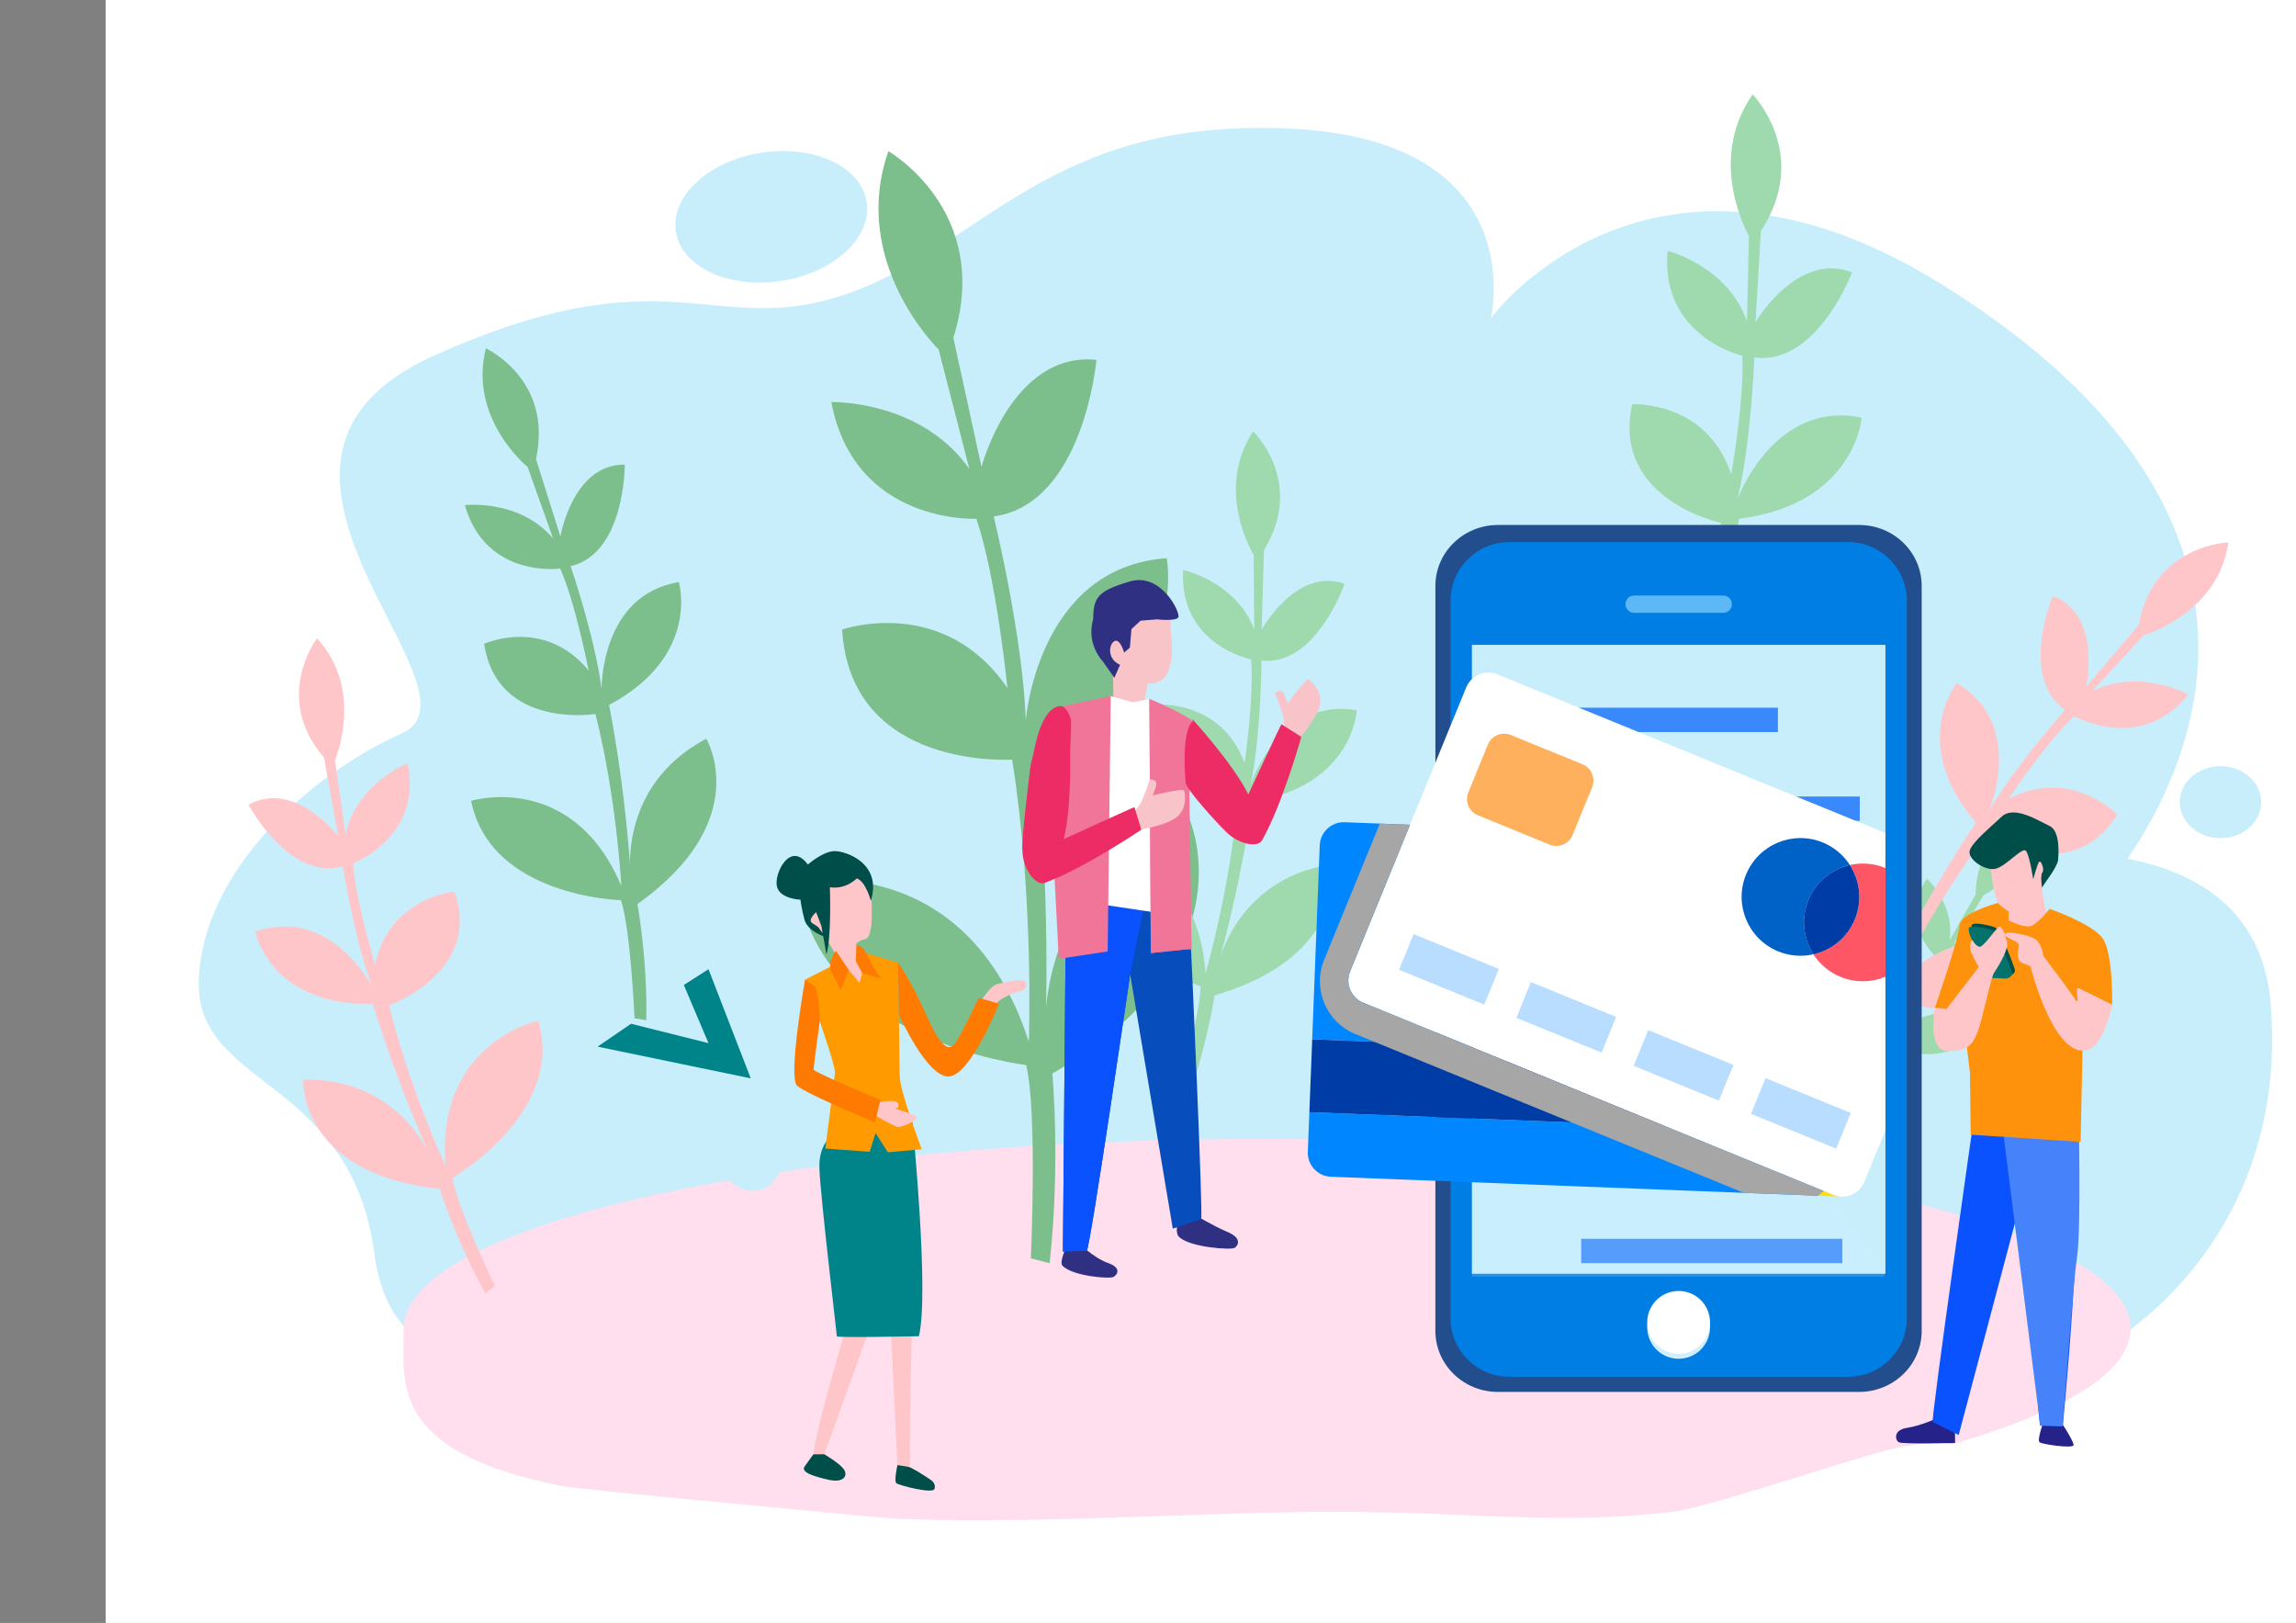 <svg enable-background="new 0 0 652.03 460.83" viewBox="0 0 652.03 460.83" xmlns="http://www.w3.org/2000/svg" xmlns:xlink="http://www.w3.org/1999/xlink"><rect x="0" y="0" width="652.03" height="460.83" fill="#808080" stroke="none"/><clipPath id="a"><path d="m320.09 159.4h215.35v202.29h-215.35z"/></clipPath><path d="m30 0h652.03v460.83h-652.03z" fill="#fff"/><path d="m183.86 382.42c-12.19-4.27-70.89 23.99-77.54-26.41s-50.97-46.98-49.87-77.73 31.03-58.09 57.62-70.04c26.59-11.96-58.3-76.89 9.08-107.21s79.49-4.26 117.76-17.72c38.27-13.45 57.11-50.18 125.81-46.77 68.7 3.42 56.68 53.78 56.68 53.78s44.98-61.5 128.38-9.36c132.11 82.59 43.3 174.37 43.3 174.37l-66.57-6.09s110.81-31.61 116.35 35.88c5.54 67.48-45.43 115.32-115.24 117.88s-345.76-20.58-345.76-20.58z" fill="#c8eefc"/><ellipse cx="630.59" cy="227.77" fill="#c8eefc" rx="11.56" ry="10.22"/><ellipse cx="219.12" cy="61.53" fill="#c8eefc" rx="27.43" ry="18.43" transform="matrix(.988 -.152 .152 .988 -6.814 34.084)"/><path d="m605.07 377.26c0 11.41-16.17 22-43.74 30.71-15.83 5 1.91-.86-20.55 2.71-9.45 1.5-55.31 17.4-65.71 18.6-34 3.92-55.64 0-96.7 0-37.14 0-101.11 4.48-132.66 1.24-15.28-1.57-80.58-7.42-86.78-8.68-48.44-9.84-44.3-28.95-44.3-44.58 0-29.74 109.79-53.86 245.22-53.86s245.22 24.11 245.22 53.86z" fill="#ffdeed"/><path d="m183.54 289.7-3.34-.56s-1.16-25.74-3.87-33.53c0 0-37.07-.88-42.54-28.22 0 0 28.65-8.74 42.65 24.13 0 0-1.3-24.88-7.34-48.78 0 0-27.94 4.45-31.61-19.94 0 0 17.03-7.74 29.66 7.58 0 0-3.69-19.11-8.07-28.94 0 0-21.1 2.95-27.07-18.01 0 0 15.48-1.83 25.05 9.45l-7.22-20.28s-16.91-13.68-11.86-33.68c0 0 19.16 8.77 14.24 31.44l6.93 22s3.42-20.57 18.29-20.44c0 0 .09 25.26-15.39 28.85 0 0 6.94 20.24 8.79 34.93 0 0-.41-26.79 21.95-30.4 0 0 6.24 21-19.83 34.87 0 0 4.61 22.2 6.27 50.07 0 0-4.73-26.62 21.34-40.49 0 0 13.9 23.16-19.55 46.95 0-.01 2.87 15.44 2.52 33z" fill="#7dbf8c"/><path d="m469 245.7-3.29-1.93s9.12-27.52 9.4-36.8c0 0-38.62-15.82-33.4-46.76 0 0 33.63 2.32 35.16 42.5 0 0 8.62-26.68 11.87-54.24 0 0-31.16-6.54-25.23-33.66 0 0 21.02-1.29 28.14 19.88 0 0 3.79-21.58 3.14-33.67 0 0-23.37-5.38-21.22-29.8 0 0 17.01 4.29 22.54 20l.56-24.23s-12.28-21.17 1.06-40.18c0 0 16.62 16.91 2.35 38.77l-1.55 25.91s11.86-20.25 27.44-14.15c0 0-10.05 26.6-27.77 24.15 0 0-.83 24.07-4.79 40.26 0 0 10.33-28.33 35.29-23.15 0 0-1.87 24.59-34.85 28.7 0 0-4.07 25.19-13.52 55.17 0 0 5.72-29.89 38.7-34 0 0 5.31 29.93-39.41 41.51-.02 0-3.2 17.4-10.62 35.72z" fill="#9fdaaf"/><path d="m493.44 343.48-1.23-2.02s13.07-12.36 15.95-17.35c0 0-16.46-19.99-4.52-35.36 0 0 17.7 11.15 6.73 33.55 0 0 12.55-12.04 22.42-26.15 0 0-15.11-12.73-3.9-25.8 0 0 11.86 5.47 9.54 19.13 0 0 8.41-10.67 11.61-17.47 0 0-11.19-9.8-2.84-22.52 0 0 8.03 7.34 6.44 17.55l7.42-13.07s-.49-15.18 12.38-21.64c0 0 4.11 14.12-10.11 21.87l-8.46 13.71s12.43-7.58 19.15.33c0 0-13.31 11.58-22.27 5.04 0 0-7.52 12.91-14.44 20.59 0 0 13.96-12.45 26.08-2.28 0 0-8.25 12.88-27.47 5.44 0 0-9.62 12.57-23.59 26.17 0 0 11.91-14.65 31.13-7.21 0 0-5.89 17.91-33.73 11.11-.01-.02-6.86 8.55-16.29 16.38z" fill="#9fdaaf"/><path d="m516.94 311.82 3.37.77s10.93-23.2 16.46-29.32c0 0 35.34 13.41 50.95-9.61 0 0-23.71-19.02-49.49 5.81 0 0 10.73-22.36 25.57-42.01 0 0 24.68 14.81 37.46-6.19 0 0-13.13-13.64-30.9-4.42 0 0 10.79-16.14 18.67-23.5 0 0 18.8 10.8 32.43-6.16 0 0-13.91-7.62-27.26-.92l14.56-15.87s21.19-6.08 24.07-26.4c0 0-21.43.71-25.45 23.42l-14.95 17.55s4.63-20.21-9.46-25.8c0 0-9.74 23.18 3.51 32.42 0 0-14.28 15.93-21.64 28.72 0 0 10.62-24.45-9.11-36.36 0 0-13.92 16.9 5.4 39.64 0 0-12.83 18.63-25.05 43.6 0 0 14.64-22.65-4.68-45.39 0 0-21.97 15.95.52 50.64.01.02-8.6 13.11-14.98 29.38z" fill="#ffc6ca"/><path d="m137.85 367.25 2.68-2.08s-10.83-22.7-12.03-30.71c0 0 32.13-18.5 24.35-44.64 0 0-29.17 6.19-26.33 41.17 0 0-10.31-22.03-16.01-45.5 0 0 26.57-9.54 18.56-32.29 0 0-18.51 1.49-22.54 20.71 0 0-5.56-18.21-6.24-28.77 0 0 19.88-7.56 15.46-28.45 0 0-14.42 5.83-17.63 20.12l-3-20.91s8.54-19.86-5.09-34.66c0 0-12.78 16.71 1.97 33.87l4.04 22.25s-12.47-16.07-25.46-8.85c0 0 11.55 21.79 26.79 17.47 0 0 3.22 20.74 8.36 34.27 0 0-11.97-23.25-33.26-15.67 0 0 4.19 21.06 33.45 20.52 0 0 6.17 21.31 17.54 46.1 0 0-8.1-25.18-37.36-24.64 0 0-1.54 26.58 38.76 31.06.02.01 4.61 14.68 12.99 29.63z" fill="#ffc6ca"/><path d="m229.88 183.85c0 7.35-5.04 13.31-8.94 13.31s-10.4-5.13-10.4-12.48 6.49-14.14 10.4-14.14 8.94 5.96 8.94 13.31z" fill="#c8eefc"/><ellipse cx="212.21" cy="325.26" fill="#c8eefc" rx="9.98" ry="13.31" transform="matrix(.954 -.299 .299 .954 -87.501 78.276)"/><path d="m298.08 358.69-5.33-1.39s1.9-41.86-1.35-54.88c0 0-59.93-6.87-64.78-51.96 0 0 47.7-9.95 65.55 45.34 0 0 1.55-40.49-4.73-80.11 0 0-45.91 3.11-48.28-36.94 0 0 28.73-10.03 46.94 16.63 0 0-3.17-31.5-8.82-48.07 0 0-34.62 1.68-41.2-33.15 0 0 25.34-.69 39.2 18.99l-8.72-33.92s-25.38-24.64-14.27-56.3c0 0 29.74 17.01 18.45 53.01l8 36.66s8.56-32.82 32.63-30.43c0 0-3.56 40.94-29.17 44.48 0 0 8.27 33.8 9.11 57.88 0 0 3.27-43.45 40.02-46.03 0 0 7.02 34.94-37.24 53.57 0 0 4.21 36.64 2.81 82.04 0 0-3.76-43.82 40.51-62.46 0 0 19.11 39.55-38.56 73.19-.01 0 2.37 25.46-.77 53.85z" fill="#7dbf8c"/><path d="m336.65 314.04-2.92-1.59s7.22-24.23 7.21-32.33c0 0-34.09-12.76-30.35-39.87 0 0 29.38 1.13 31.77 36.11 0 0 6.81-23.48 8.91-47.59 0 0-27.34-4.87-22.88-28.67 0 0 18.28-1.68 25.06 16.58 0 0 2.73-18.91 1.84-29.43 0 0-20.52-4.07-19.29-25.41 0 0 14.94 3.29 20.18 16.83l-.16-21.13s-11.27-18.13-.15-35.05c0 0 14.94 14.3 3.07 33.73l-.66 22.63s9.8-17.97 23.54-13.06c0 0-8.05 23.45-23.57 21.79 0 0-.09 21-3.1 35.22 0 0 8.25-24.97 30.15-21.12 0 0-.98 21.48-29.62 25.94 0 0-2.88 22.07-10.32 48.44 0 0 4.19-26.21 32.83-30.66 0 0 5.42 25.95-33.25 37.23 0-.01-2.31 15.24-8.29 31.41z" fill="#9fdaaf"/><path d="m169.7 297.2 9.5-6.5 22 5.5-7-16.5 7-4.5 12 31z" fill="#00848a"/><path d="m334.56 346.9c-.22.65-.79 3.22.2 4.24 2.96 3.05 14.74 3.85 15.83 3.2s2.14-2.78-1.93-4.49-9.74-5.12-9.74-5.12z" fill="#2f3081"/><path d="m303.21 353.07c-.22.65-2.46 5.21-1.52 6.27 2.63 3 13.46 3.9 14.55 3.24 1.09-.65 2.35-2.57-1.6-3.96-4.16-1.46-8.82-6.09-8.82-6.09z" fill="#2f3081"/><path d="m338.17 267.95s3.58 78.08 2.93 78.3-8.05 2.61-8.05 2.61l-12.1-72.19s-11.46 78.49-12.34 78.49-6.76.22-6.76.22l.78-88.95 4.82-11.77 24.86 3.05z" fill="#084dbc"/><path d="m320.95 276.67s-11.46 78.49-12.34 78.49-6.76.22-6.76.22l.78-88.95 4.82-11.77 17.46 2.33z" fill="#0b52ff"/><path d="m332.43 179.05c0 .69 2.78 15.73-6.48 15.03l-1.62 8.33-8.09-2.08-.23-12.49s-3.47-3.47-1.62-5.78 4.39-8.09 4.39-8.09l13.64-.46v5.54z" fill="#f9c4c8"/><path d="m320.86 183.91-1.62 1.39s-1.16-4.16-2.78-3.24c-1.62.93-2.08 5.09 1.62 6.71l-1.62 3.7-3.24-4.63s-4.86-4.86-2.77-12.03l18-6.64 5.82 6.41-12.72.46z" fill="#2f3081"/><path d="m321.79 199.4-6.61-1.79-2.78 59.14 15.49 2.32-1.48-60.59z" fill="#fff"/><path d="m315.44 197.61-15.84 3.45-1.17 28.41 2.25 42.78 13.88-2.08z" fill="#f17599"/><path d="m338.38 269.47c-.93 0-11.56 1.16-11.56 1.16l-.4-72.15s11.56 4.86 12.72 6.71 10.64 22.43 13.41 24.28c2.78 1.85-14.8-6.51-14.8-6.51z" fill="#f17599"/><path d="m328.53 175.86s5.31.62 6.08-.54-4.75-12.9-13.81-10.2-10.3 4.48-10.35 10.69c-.04 6.22 8.44 5.06 8.44 5.06l5.01-4.63z" fill="#2f3081"/><path d="m326.41 198.48s3.92 1.65 7.43 3.39c-1.31 1.97-2.04 4.56-2.61 6.59-1.97 7-3.1 17.75 3.48 22.54 1.03.75 2.25.29 2.95-.58l.72 39.05c-.93 0-11.56 1.16-11.56 1.16z" fill="#f17599"/><path d="m304.16 204.48c-.26-1.32-1.51-4.09-3.04-3.99-8.55.57-9.12 27.93-9.88 31.73s.48 8.17.48 8.17l10.26 1.84s-1.43 1.2.09-9.06 2.28-27.74 2.09-28.69z" fill="#ed2c65"/><path d="m371.6 192.96c-.77-.43-5.91 6.77-5.91 6.77l-.64-1.59c-.9-3.46-2.96-1.3-2.96-1.3s2.18 5.33 2.44 7.06c.11.76.15 1.95.16 3.06.19-.3.35-.47.48-.47l4.3 2.7c1.84-2.28 4.41-5.78 5.21-8.46 1.29-4.31-2.31-7.34-3.08-7.77z" fill="#f9c4c9"/><path d="m354.5 225.58c-4.24-8.65-15.87-21.37-15.87-21.37l.13.67c.01.01-3.29 1.07-2.09 17.25.15 1.99 8.72 11.3 10.87 13.42 4.08 4.52 9.73 5.08 10.83 3.13 5.91-10.47 11.18-29.44 11.18-29.44l-.06-.04-5.58-3.55c-.14 0-9.41 19.93-9.41 19.93z" fill="#ed2c65"/><path d="m336.27 224.53c-.31-.83-8.89 1.32-8.89 1.32l.54-1.62c1.56-3.22-1.41-2.9-1.41-2.9s-1.79 5.48-2.72 6.96c-.4.65-1.15 1.59-1.86 2.43.33-.1.57-.13.67-.04l1.53 4.84c2.88-.54 7.11-1.54 9.45-3.07 3.78-2.45 3-7.09 2.69-7.92z" fill="#f9c4c9"/><path d="m302.09 238.27c2.38-9.33 1.78-26.56 1.78-26.56l-.33.59c0 .02-9.33-7.68-11.04 6.4-.24 1.98-2.44 19.63-2.17 22.64.18 6.09 4.11 10.17 6.21 9.41 11.29-4.13 27.6-15.16 27.6-15.16l-.02-.07-1.94-6.32c-.1-.09-20.09 9.07-20.09 9.07z" fill="#ed2c65"/><path d="m527.96 149.07h-102.56c-9.82 0-17.77 7.75-17.77 17.32v211.53c0 9.57 7.96 17.32 17.77 17.32h102.56c9.82 0 17.77-7.75 17.77-17.32v-211.53c.01-9.57-7.95-17.32-17.77-17.32z" fill="#224e8d"/><path d="m524.85 390.94h-96.24c-9.21 0-16.68-7.47-16.68-16.68v-203.66c0-9.21 7.47-16.68 16.68-16.68h96.24c9.21 0 16.68 7.47 16.68 16.68v203.66c0 9.21-7.47 16.68-16.68 16.68z" fill="#007ee3"/><path d="m418.01 183.11h117.43v178.58h-117.43z" fill="#c8eefc"/><ellipse cx="476.73" cy="377.12" fill="#d0efff" rx="8.92" ry="8.92" transform="matrix(.973 -.23 .23 .973 -73.891 119.619)"/><path d="m489.38 174.02h-25.3c-1.36 0-2.46-1.1-2.46-2.46s1.1-2.46 2.46-2.46h25.3c1.36 0 2.46 1.1 2.46 2.46 0 1.35-1.1 2.46-2.46 2.46z" fill="#5cb8f6"/><ellipse cx="476.73" cy="375.7" fill="#fff" rx="8.92" ry="8.92" transform="matrix(.973 -.23 .23 .973 -73.566 119.581)"/><g fill="#3a89fc"><path d="m430.73 200.95h74.17v6.92h-74.17z"/><path d="m453.97 226.17h74.17v6.92h-74.17z"/><path d="m419.36 250.89h74.17v6.92h-74.17z"/><path d="m425.29 276.6h74.17v6.92h-74.17z"/><path d="m426.28 301.32h74.17v6.92h-74.17z"/><path d="m449.03 351.76h74.17v6.92h-74.17z"/></g><path d="m535.45 362.49h-117.44v-178.58z" fill="#d0efff" opacity=".19"/><g clip-path="url(#a)"><path d="m383.4 275.86 17.03-41.66 15.94-38.99c1.42-3.46 5.41-5.14 8.87-3.72l133.46 54.55c3.46 1.42 5.14 5.41 3.72 8.87l-32.97 80.65c-1.17 2.86-4.1 4.5-7.03 4.18-.62-.07-1.24-.21-1.84-.46l-2.69-1.1-45.13-18.45-56.02-22.9-29.62-12.11c-3.46-1.4-5.14-5.39-3.72-8.86z" fill="#fff"/><path d="m446.27 318.71 26.49 1.03 45.13 18.45c-.54.48-1.12.93-1.72 1.34l-20.98-.82-117.26-4.57c-3.74-.15-6.68-3.32-6.53-7.06l.44-11.27z" fill="#0087ff"/><path d="m381.86 233.47 9.99.39 8.58.33-17.03 41.66c-1.42 3.46.26 7.46 3.72 8.87l29.62 12.11-26.49-1.03-17.61-.69 2.15-55.12c.15-3.72 3.33-6.66 7.07-6.52z" fill="#0087ff"/><path d="m390.26 295.81 26.49 1.03 56.01 22.9-26.49-1.03-74.43-2.9.81-20.69z" fill="#003ca6"/><path d="m520.58 339.29c.6.25 1.22.39 1.84.46-.14 0-.28.01-.42 0l-5.83-.23c.6-.4 1.17-.85 1.72-1.34z" fill="#ffe000"/><path d="m376.03 272.57 15.82-38.71 8.58.33-17.03 41.66c-1.42 3.46.26 7.46 3.72 8.87l29.62 12.11 56.02 22.9 45.13 18.45c-.54.48-1.12.93-1.72 1.34l-20.98-.82-48.93-20-56.02-22.9-5.4-2.21c-8.2-3.35-12.17-12.81-8.81-21.02z" fill="#a6a6a6"/><path d="m431.98 283.35h26.14v10.95h-26.14z" fill="#b9ddff" transform="matrix(-.926 -.378 .378 -.926 747.735 724.563)"/><path d="m398.66 269.72h26.14v10.95h-26.14z" fill="#b9ddff" transform="matrix(-.926 -.378 .378 -.926 688.716 685.721)"/><path d="m419.73 231.52 20.33 8.31c2.56 1.05 5.49-.18 6.54-2.74l5.53-13.54c1.05-2.56-.18-5.49-2.74-6.54l-20.33-8.31c-2.56-1.05-5.49.18-6.54 2.74l-5.53 13.54c-1.06 2.57.17 5.49 2.74 6.54z" fill="#feb05c"/><path d="m498.63 310.59h26.14v10.95h-26.14z" fill="#b9ddff" transform="matrix(-.926 -.378 .378 -.926 865.774 802.248)"/><path d="m465.31 296.97h26.14v10.95h-26.14z" fill="#b9ddff" transform="matrix(-.926 -.378 .378 -.926 806.755 763.405)"/><path d="m526.77 261c2.14-5.25 1.42-10.95-1.43-15.38 3.23-.73 6.7-.52 10 .83 8.54 3.49 12.64 13.25 9.14 21.79-3.49 8.54-13.25 12.64-21.79 9.14-3.3-1.35-5.92-3.63-7.72-6.41 5.14-1.16 9.65-4.72 11.8-9.97z" fill="#ff5665"/><path d="m495.84 248.36c3.49-8.54 13.25-12.64 21.79-9.14 3.3 1.35 5.92 3.63 7.72 6.41-5.14 1.16-9.65 4.73-11.79 9.97-2.14 5.25-1.42 10.95 1.43 15.38-3.23.73-6.7.52-10-.83-8.55-3.5-12.65-13.25-9.15-21.79z" fill="#0062c7"/><path d="m513.55 255.6c2.14-5.25 6.65-8.81 11.79-9.97 2.85 4.43 3.57 10.13 1.43 15.38s-6.65 8.81-11.79 9.97c-2.86-4.43-3.58-10.14-1.43-15.38z" fill="#003ca6"/></g><path d="m555.01 404.4c.21.62.21 5.33.21 5.33s-14.97.41-16-.21-1.64-3.49 2.46-4.1 9.23-3.08 9.23-3.08z" fill="#25228a"/><path d="m580.44 403.38s-2.05 5.54-1.23 6.15 9.43 1.85 9.64.82-4.31-7.79-4.31-7.79z" fill="#25228a"/><path d="m560.68 316.61s-12.44 86.98-11.82 87.18c.62.21 7.38 3.69 7.38 3.69l19.28-72.67s3.08 70 3.9 70 6.36.21 6.36.21 5.96-59.23 3.31-79.52c-.89-6.83-1.19-20.18-1.19-20.18h-27.01z" fill="#0b52ff"/><path d="m582.81 315.16-14.68.41 11.29 89.24 6.36.21s2.83-39.61 4.07-48.09.41-42.18.41-42.18z" fill="#4682f9"/><path d="m581.98 245.64s-2.23 4.19-2.1 6.42 1.97 10.74 1.97 10.74l-8.25 1.44-3.67-1.18.52-4.19s-2.51-1.62-3.01-2.49c-1.47-2.55-2.36-11.66-2.36-11.66l8.91-7.73 4.32 1.7z" fill="#ffc6ca"/><path d="m581.19 250.09s3.14-4.19 3.28-5.9c.13-1.7.66-8.25-2.49-9.7-3.14-1.44-9.96-5.9-13.5-2.62s-7.99 6.94-9.04 9.43 4.32 6.16 7.34 5.37c3.01-.79 7.47-6.16 8.52-5.11s2.1 8.12 2.1 8.12 1.18-4.45 1.7-4.98c.52-.52 1.57 2.23.92 3.01-.66.79-.13 4.32-.13 4.32z" fill="#004e4a"/><path d="m582.11 258.08c-.13-.13-3.67 4.85-5.9 4.98s-5.77-1.7-5.77-1.7v-2.49s-2.88-1.97-3.01-2.49c0 0-10.88 2.88-11.01 6.55s-6.94 23.19-6.94 23.19l8.65 7.47 1.31 11.02.21 17.58 31.22 2.07.62-30.6-.74-8.32-.52-4.72 9.57 4.72s.39-14.81-2.75-19c-3.15-4.19-14.94-8.26-14.94-8.26z" fill="#fe920d"/><path d="m566.36 263.25c-.65-.28-6.25-1.73-6.44-.47s.97 3.42.97 3.42l4.73 10.66s4.62.19 4.9.19 2.05-.47 1.63-1.91c-.42-1.45-4.06-10.58-4.52-11.01-.57-.51-1.27-.88-1.27-.88z" fill="#004e4a"/><path d="m565.54 264.07c-.65-.28-6.25-1.73-6.44-.47s.97 3.42.97 3.42l4.73 10.66s4.62.19 4.9.19 2.05-.47 1.63-1.91c-.42-1.45-4.06-10.58-4.52-11.01-.57-.51-1.27-.88-1.27-.88z" fill="#03726a"/><g fill="#ffc6ca"><path d="m599.8 285.34s-8.39-4.19-9.57-4.72c-1.18-.52.66 5.63-.92 3.14-1.57-2.49-9.04-12.32-9.04-12.32s-.39-3.8-2.62-4.98-8.65-2.36-8.25-1.05c.39 1.31 4.19 1.7 3.93 3.28-.26 1.57-.92 4.06 1.18 4.85s2.1.79 2.1.79 6.19 25.15 15.59 23.98c5.24-.66 7.6-12.97 7.6-12.97z"/><path d="m552.76 286.52-3.28-.39s-2.23 12.19 3.54 12.32 7.08-1.7 8.52-5.24 3.93-16.38 4.85-17.16c0 0 4.32-6.29 3.54-8.78-.79-2.49-1.44-4.85-2.49-3.93s-4.32 5.77-5.37 5.5c-1.05-.26-1.97-1.97-1.97-1.97s-1.18 1.57-.39 3.41c.79 1.83 2.23 4.32 2.23 4.32z"/><path d="m278.15 284.99s2.98-5.21 5.21-5.59c2.23-.37 8.57-2.42 8.19.37-.37 2.79-5.03.93-9.68 6.15-.25.28-3.72-.93-3.72-.93z"/><path d="m247.23 251.98s1.45 13.92-1.45 14.64-2.62 1.76-2.62 1.76l2.62 3.6s.87 5.8.58 6.67-2.46 5.51-2.46 5.51l-6.52-13.05-2.96-5.03-3.65-3.88s-1.94-2.54-1.94-3.99 2.17-7.97 2.17-7.97l6.23-2.75 5.36-1.16z"/></g><path d="m243.31 249.43s-2.97 3.19-7.64 2.51c0 0 .52 14.28-.97 19.07l-1.46-8.14-1.46-3.86s-2.71 2.35-1.03 3.19c.46.23 1.6 1.03 1.6 1.03l2.05 2.85s-5.02-1.6-5.93-4.91-1.14-5.7-1.14-5.7-5.91-.17-6.71-3.82 3.78-13 8.8-6.16c0 0 4.32-3.81 7.62-3.81s13.56 3.52 10.26 14.13c0 0-1.36-5.47-3.99-6.38z" fill="#004e4a"/><path d="m259 375.36c0 .91-.33 16.51-.48 20.91s-.15 20.34-.15 20.34l-3.49-.61-2.01-40.64z" fill="#ffc6ca"/><path d="m240.73 375.56s-9.07 29.96-9.71 37.38h3.07l13.6-37.72z" fill="#ffc6ca"/><path d="m259.11 318.7s4.87 48.88 1.83 60.72c0 0-23.28.49-23.28.03s-4.82-40.94-4.97-47.92 3.8-9.19 3.8-9.19l13.05-2.58z" fill="#00848a"/><path d="m255.02 273.32-8.8-2.58-1.37 5.62-.76 2.73-3.04-3.64-5.31-.91-7.13 3.64s8.8 23.98 8.5 26.56-2.73 21.4-2.73 21.4l12.6.91 1.67-5.31 3.49 5.46 9.63-.86s-6.29-16.59-6.29-21-.46-32.02-.46-32.02z" fill="#ff9a00"/><path d="m255.02 273.32s3.79 5.31 7.89 14.57 6.38 10.78 8.2 8.5 6.83-13.05 6.83-13.05l5.77 1.67s-7.89 20.04-14.12 20.64c-6.22.61-14.27-17.46-14.27-17.46z" fill="#ff7a00"/><path d="m264.58 420.41s-3.07-2.22-6.22-3.79c-.3-.15-3.49-.61-3.49-.61s-1.06 4.55-.3 5.16 10.17 3.04 10.78 1.67c.6-1.37-.77-2.43-.77-2.43z" fill="#004e4a"/><path d="m234.08 412.94s4.24 2.47 5.51 4.2c1.28 1.72.17 4.02-4.14 3.07s-8.12-2.13-6.95-3.8 2.51-3.46 2.51-3.46z" fill="#004e4a"/><path d="m243.18 268.46s1.52-.76 3.49 3.49 3.64 5.92 3.64 5.92l-5.46-1.52-1.82-3.49z" fill="#ff7a00"/><path d="m237.41 269.98 3.64 5.46-2.28 5.77s-1.97-4.25-2.58-5.01c-.6-.76-.9-3.49 1.22-6.22z" fill="#ff7a00"/><path d="m248.34 313.26s6.16-1.45 6.72.04-.93 1.49-.93 1.49 6.15 1.68 6.15 2.61-4.28 2.79-5.4 2.61c-1.12-.19-7.08-3.72-7.08-3.72z" fill="#ffc6ca"/><path d="m231.49 280.15-2.88-1.97s-4.86 27.63-2.28 30.06 22.16 10.47 22.16 10.47l1.52-6.38s-18.97-7.89-18.97-8.65 1.82-14.12 1.82-14.12-.31-7.14-1.37-9.41z" fill="#ff7a00"/></svg>